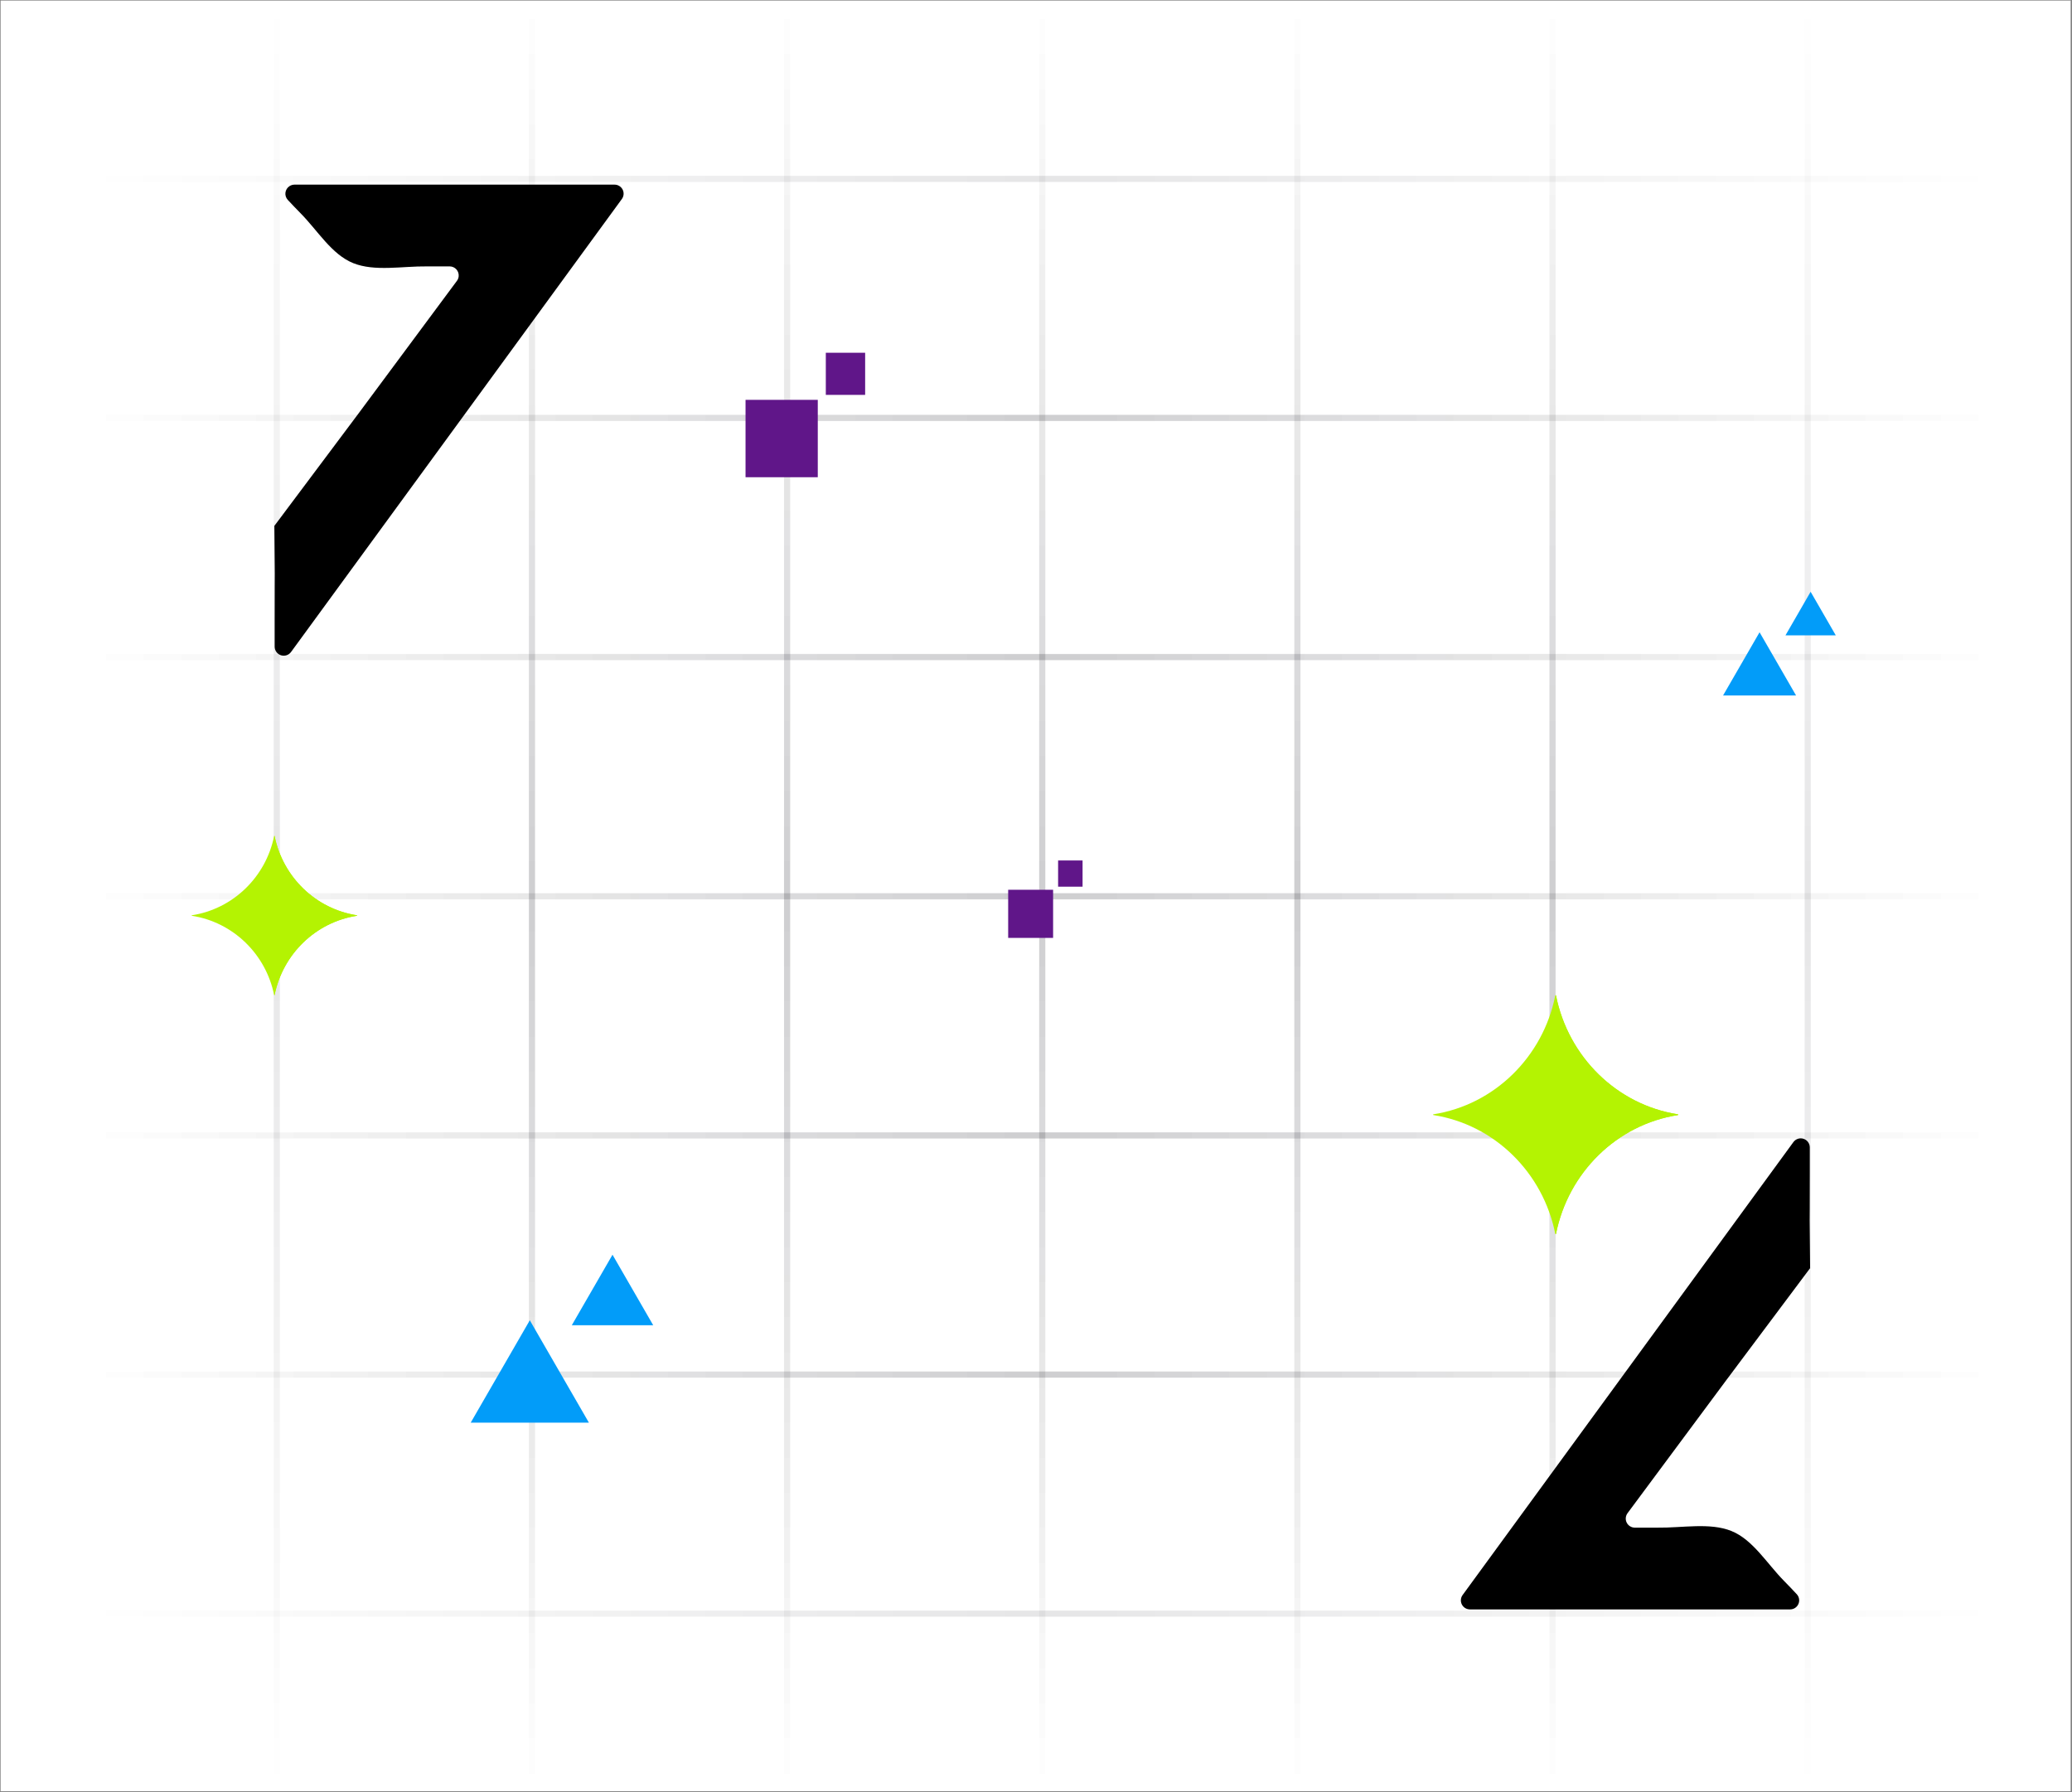 <svg width="622" height="538" viewBox="0 0 622 538" fill="none" xmlns="http://www.w3.org/2000/svg">
<rect x="0" y="0" width="622" height="538" fill="#808080" stroke="none"/>
<g clip-path="url(#clip0_1655_10427)">
<rect width="621.404" height="537.497" transform="translate(0.185 0.171)" fill="white"/>
<rect x="83.087" y="1.341" width="76.626" height="535.379" stroke="url(#paint0_linear_1655_10427)" stroke-opacity="0.2" stroke-width="1.839"/>
<rect x="159.673" y="1.341" width="76.626" height="535.379" stroke="url(#paint1_linear_1655_10427)" stroke-opacity="0.2" stroke-width="1.839"/>
<rect x="236.269" y="1.341" width="76.626" height="535.379" stroke="url(#paint2_linear_1655_10427)" stroke-opacity="0.2" stroke-width="1.839"/>
<rect x="312.859" y="1.341" width="76.626" height="535.379" stroke="url(#paint3_linear_1655_10427)" stroke-opacity="0.2" stroke-width="1.839"/>
<rect x="389.446" y="1.341" width="76.626" height="535.379" stroke="url(#paint4_linear_1655_10427)" stroke-opacity="0.2" stroke-width="1.839"/>
<rect x="466.04" y="1.341" width="76.626" height="535.379" stroke="url(#paint5_linear_1655_10427)" stroke-opacity="0.2" stroke-width="1.839"/>
<rect x="598.517" y="53.696" width="71.709" height="571.289" transform="rotate(90 598.517 53.696)" stroke="url(#paint6_linear_1655_10427)" stroke-opacity="0.2" stroke-width="1.839"/>
<rect x="598.517" y="125.488" width="71.709" height="571.289" transform="rotate(90 598.517 125.488)" stroke="url(#paint7_linear_1655_10427)" stroke-opacity="0.2" stroke-width="1.839"/>
<rect x="598.517" y="197.28" width="71.709" height="571.289" transform="rotate(90 598.517 197.28)" stroke="url(#paint8_linear_1655_10427)" stroke-opacity="0.2" stroke-width="1.839"/>
<rect x="598.517" y="269.071" width="71.709" height="571.289" transform="rotate(90 598.517 269.071)" stroke="url(#paint9_linear_1655_10427)" stroke-opacity="0.2" stroke-width="1.839"/>
<rect x="598.517" y="340.863" width="71.709" height="571.289" transform="rotate(90 598.517 340.863)" stroke="url(#paint10_linear_1655_10427)" stroke-opacity="0.2" stroke-width="1.839"/>
<rect x="598.517" y="412.654" width="71.709" height="571.289" transform="rotate(90 598.517 412.654)" stroke="url(#paint11_linear_1655_10427)" stroke-opacity="0.2" stroke-width="1.839"/>
<path d="M107.598 124.145L137.168 84.298C137.47 83.894 137.651 83.413 137.692 82.91C137.725 82.536 137.679 82.16 137.559 81.804C137.438 81.449 137.245 81.122 136.991 80.845C136.738 80.568 136.429 80.347 136.086 80.195C135.742 80.043 135.371 79.964 134.995 79.963H128.22C120.736 79.87 112.464 81.578 106.013 78.977C99.562 76.377 95.369 69.215 90.22 64.005C88.96 62.728 87.709 61.414 86.397 60.007C86.127 59.718 85.923 59.373 85.8 58.998C85.677 58.622 85.638 58.223 85.686 57.831C85.733 57.438 85.865 57.061 86.074 56.724C86.282 56.388 86.562 56.102 86.893 55.885C87.333 55.589 87.85 55.428 88.38 55.422L184.492 55.422C184.993 55.422 185.484 55.561 185.91 55.824C186.336 56.087 186.682 56.462 186.911 56.907C187.136 57.354 187.234 57.854 187.194 58.352C187.154 58.851 186.977 59.329 186.683 59.734C153.244 105.531 120.342 150.62 87.37 195.709C87.031 196.172 86.554 196.515 86.008 196.69C85.464 196.863 84.879 196.863 84.335 196.69C83.789 196.513 83.314 196.168 82.977 195.704C82.639 195.244 82.457 194.688 82.458 194.117L82.458 186.441C82.458 165.417 82.583 178.881 82.361 157.852" fill="black"/>
<path d="M518.148 414.38L488.574 454.215C488.277 454.621 488.096 455.101 488.05 455.603C488.008 456.104 488.106 456.607 488.333 457.056C488.559 457.504 488.904 457.88 489.331 458.144C489.758 458.408 490.25 458.548 490.752 458.55H497.536C505.029 458.666 513.291 456.954 519.751 459.559C526.211 462.164 530.409 469.322 535.543 474.533C536.808 475.81 538.055 477.119 539.366 478.526C539.728 478.912 539.97 479.396 540.06 479.917C540.151 480.439 540.087 480.975 539.876 481.461C539.665 481.947 539.317 482.36 538.874 482.651C538.431 482.942 537.913 483.097 537.383 483.097H441.257C440.755 483.093 440.263 482.952 439.834 482.69C439.407 482.429 439.062 482.054 438.838 481.607C438.61 481.161 438.511 480.661 438.551 480.162C438.591 479.663 438.769 479.184 439.065 478.78C472.513 432.981 505.414 387.898 538.375 342.807C538.714 342.346 539.19 342.004 539.735 341.829C540.28 341.655 540.866 341.656 541.411 341.833C541.955 342.011 542.429 342.355 542.766 342.817C543.103 343.28 543.285 343.836 543.287 344.408V352.075C543.287 373.105 543.157 359.64 543.384 380.666" fill="black"/>
<g clip-path="url(#clip1_1655_10427)">
<path d="M107.128 274.892C94.779 276.795 84.918 286.369 82.436 298.666C82.433 298.684 82.424 298.699 82.41 298.71C82.397 298.722 82.379 298.728 82.362 298.728C82.344 298.728 82.327 298.722 82.314 298.71C82.3 298.699 82.291 298.684 82.287 298.666C79.806 286.369 69.945 276.795 57.596 274.892C57.577 274.891 57.559 274.882 57.547 274.868C57.534 274.853 57.527 274.835 57.527 274.816C57.527 274.797 57.534 274.778 57.547 274.764C57.559 274.75 57.577 274.741 57.596 274.739C69.945 272.837 79.806 263.262 82.287 250.966C82.291 250.948 82.3 250.932 82.314 250.921C82.327 250.91 82.344 250.904 82.362 250.904C82.379 250.904 82.397 250.91 82.41 250.921C82.424 250.932 82.433 250.948 82.436 250.966C84.918 263.262 94.779 272.837 107.128 274.739C107.147 274.741 107.164 274.75 107.177 274.764C107.19 274.778 107.197 274.797 107.197 274.816C107.197 274.835 107.19 274.853 107.177 274.868C107.164 274.882 107.147 274.891 107.128 274.892Z" fill="#B4F302"/>
<path d="M107.125 274.892C94.775 276.794 84.915 286.369 82.433 298.666C82.43 298.684 82.421 298.699 82.407 298.711C82.394 298.722 82.376 298.728 82.359 298.727V250.905C82.376 250.905 82.394 250.911 82.407 250.922C82.421 250.933 82.43 250.949 82.433 250.966C84.915 263.263 94.775 272.838 107.125 274.74C107.143 274.743 107.16 274.752 107.171 274.766C107.183 274.78 107.19 274.798 107.19 274.816C107.19 274.835 107.183 274.853 107.171 274.867C107.16 274.88 107.143 274.89 107.125 274.892Z" fill="#B4F302"/>
</g>
<g clip-path="url(#clip2_1655_10427)">
<path d="M503.682 334.71C485.387 337.564 470.778 351.926 467.102 370.371C467.097 370.397 467.083 370.421 467.063 370.438C467.043 370.454 467.017 370.464 466.991 370.464C466.965 370.464 466.94 370.454 466.92 370.438C466.9 370.421 466.886 370.397 466.881 370.371C463.204 351.926 448.596 337.564 430.301 334.71C430.273 334.708 430.247 334.694 430.228 334.673C430.209 334.652 430.199 334.624 430.199 334.596C430.199 334.567 430.209 334.539 430.228 334.518C430.247 334.497 430.273 334.484 430.301 334.481C448.596 331.627 463.204 317.265 466.881 298.82C466.886 298.794 466.9 298.771 466.92 298.754C466.94 298.737 466.965 298.728 466.991 298.728C467.017 298.728 467.043 298.737 467.063 298.754C467.083 298.771 467.097 298.794 467.102 298.82C470.778 317.265 485.387 331.627 503.682 334.481C503.71 334.484 503.736 334.497 503.755 334.518C503.774 334.539 503.784 334.567 503.784 334.596C503.784 334.624 503.774 334.652 503.755 334.673C503.736 334.694 503.71 334.708 503.682 334.71Z" fill="#B4F302"/>
<path d="M503.682 334.71C485.387 337.563 470.779 351.926 467.102 370.371C467.097 370.397 467.083 370.421 467.063 370.438C467.043 370.455 467.018 370.464 466.992 370.463V298.73C467.018 298.729 467.043 298.738 467.063 298.755C467.083 298.772 467.097 298.795 467.102 298.822C470.778 317.266 485.387 331.629 503.682 334.482C503.709 334.486 503.733 334.5 503.751 334.521C503.769 334.542 503.779 334.569 503.779 334.596C503.779 334.624 503.769 334.651 503.751 334.672C503.733 334.693 503.709 334.706 503.682 334.71Z" fill="#B4F302"/>
</g>
<rect x="223.806" y="120.022" width="21.685" height="23.229" fill="#601689"/>
<rect x="247.904" y="105.886" width="11.806" height="12.647" fill="#601689"/>
<rect x="302.646" y="267.08" width="13.489" height="14.45" fill="#601689"/>
<rect x="317.636" y="258.287" width="7.344" height="7.867" fill="#601689"/>
<path d="M528.209 189.785L539.164 208.761H517.253L528.209 189.785Z" fill="#029CF9"/>
<path d="M543.538 177.633L551.086 190.705H535.991L543.538 177.633Z" fill="#029CF9"/>
<path d="M159.043 396.311L176.786 427.042H141.301L159.043 396.311Z" fill="#029CF9"/>
<path d="M183.871 376.63L196.093 397.801H171.648L183.871 376.63Z" fill="#029CF9"/>
</g>
<defs>
<linearGradient id="paint0_linear_1655_10427" x1="121.4" y1="0.421" x2="121.4" y2="537.639" gradientUnits="userSpaceOnUse">
<stop stop-opacity="0"/>
<stop offset="0.5" stop-color="#00000F" stop-opacity="0.5"/>
<stop offset="1" stop-opacity="0"/>
</linearGradient>
<linearGradient id="paint1_linear_1655_10427" x1="197.986" y1="0.421" x2="197.986" y2="537.639" gradientUnits="userSpaceOnUse">
<stop stop-opacity="0"/>
<stop offset="0.5" stop-color="#00000F" stop-opacity="0.5"/>
<stop offset="1" stop-opacity="0"/>
</linearGradient>
<linearGradient id="paint2_linear_1655_10427" x1="274.581" y1="0.421" x2="274.581" y2="537.639" gradientUnits="userSpaceOnUse">
<stop stop-opacity="0"/>
<stop offset="0.5" stop-color="#00000F" stop-opacity="0.5"/>
<stop offset="1" stop-opacity="0"/>
</linearGradient>
<linearGradient id="paint3_linear_1655_10427" x1="351.171" y1="0.421" x2="351.171" y2="537.639" gradientUnits="userSpaceOnUse">
<stop stop-opacity="0"/>
<stop offset="0.5" stop-color="#00000F" stop-opacity="0.5"/>
<stop offset="1" stop-opacity="0"/>
</linearGradient>
<linearGradient id="paint4_linear_1655_10427" x1="427.759" y1="0.421" x2="427.759" y2="537.639" gradientUnits="userSpaceOnUse">
<stop stop-opacity="0"/>
<stop offset="0.5" stop-color="#00000F" stop-opacity="0.5"/>
<stop offset="1" stop-opacity="0"/>
</linearGradient>
<linearGradient id="paint5_linear_1655_10427" x1="504.353" y1="0.421" x2="504.353" y2="537.639" gradientUnits="userSpaceOnUse">
<stop stop-opacity="0"/>
<stop offset="0.5" stop-color="#00000F" stop-opacity="0.5"/>
<stop offset="1" stop-opacity="0"/>
</linearGradient>
<linearGradient id="paint6_linear_1655_10427" x1="636.211" y1="52.776" x2="636.211" y2="625.904" gradientUnits="userSpaceOnUse">
<stop stop-opacity="0"/>
<stop offset="0.5" stop-color="#00000F" stop-opacity="0.5"/>
<stop offset="1" stop-opacity="0"/>
</linearGradient>
<linearGradient id="paint7_linear_1655_10427" x1="636.211" y1="124.568" x2="636.211" y2="697.696" gradientUnits="userSpaceOnUse">
<stop stop-opacity="0"/>
<stop offset="0.5" stop-color="#00000F" stop-opacity="0.5"/>
<stop offset="1" stop-opacity="0"/>
</linearGradient>
<linearGradient id="paint8_linear_1655_10427" x1="636.211" y1="196.36" x2="636.211" y2="769.488" gradientUnits="userSpaceOnUse">
<stop stop-opacity="0"/>
<stop offset="0.5" stop-color="#00000F" stop-opacity="0.5"/>
<stop offset="1" stop-opacity="0"/>
</linearGradient>
<linearGradient id="paint9_linear_1655_10427" x1="636.211" y1="268.151" x2="636.211" y2="841.279" gradientUnits="userSpaceOnUse">
<stop stop-opacity="0"/>
<stop offset="0.5" stop-color="#00000F" stop-opacity="0.5"/>
<stop offset="1" stop-opacity="0"/>
</linearGradient>
<linearGradient id="paint10_linear_1655_10427" x1="636.211" y1="339.943" x2="636.211" y2="913.071" gradientUnits="userSpaceOnUse">
<stop stop-opacity="0"/>
<stop offset="0.5" stop-color="#00000F" stop-opacity="0.5"/>
<stop offset="1" stop-opacity="0"/>
</linearGradient>
<linearGradient id="paint11_linear_1655_10427" x1="636.211" y1="411.734" x2="636.211" y2="984.862" gradientUnits="userSpaceOnUse">
<stop stop-opacity="0"/>
<stop offset="0.5" stop-color="#00000F" stop-opacity="0.5"/>
<stop offset="1" stop-opacity="0"/>
</linearGradient>
<clipPath id="clip0_1655_10427">
<rect width="621.404" height="537.497" fill="white" transform="translate(0.185 0.171)"/>
</clipPath>
<clipPath id="clip1_1655_10427">
<rect width="49.662" height="47.822" fill="white" transform="translate(57.529 250.905)"/>
</clipPath>
<clipPath id="clip2_1655_10427">
<rect width="73.573" height="71.734" fill="white" transform="translate(430.206 298.73)"/>
</clipPath>
</defs>
</svg>
